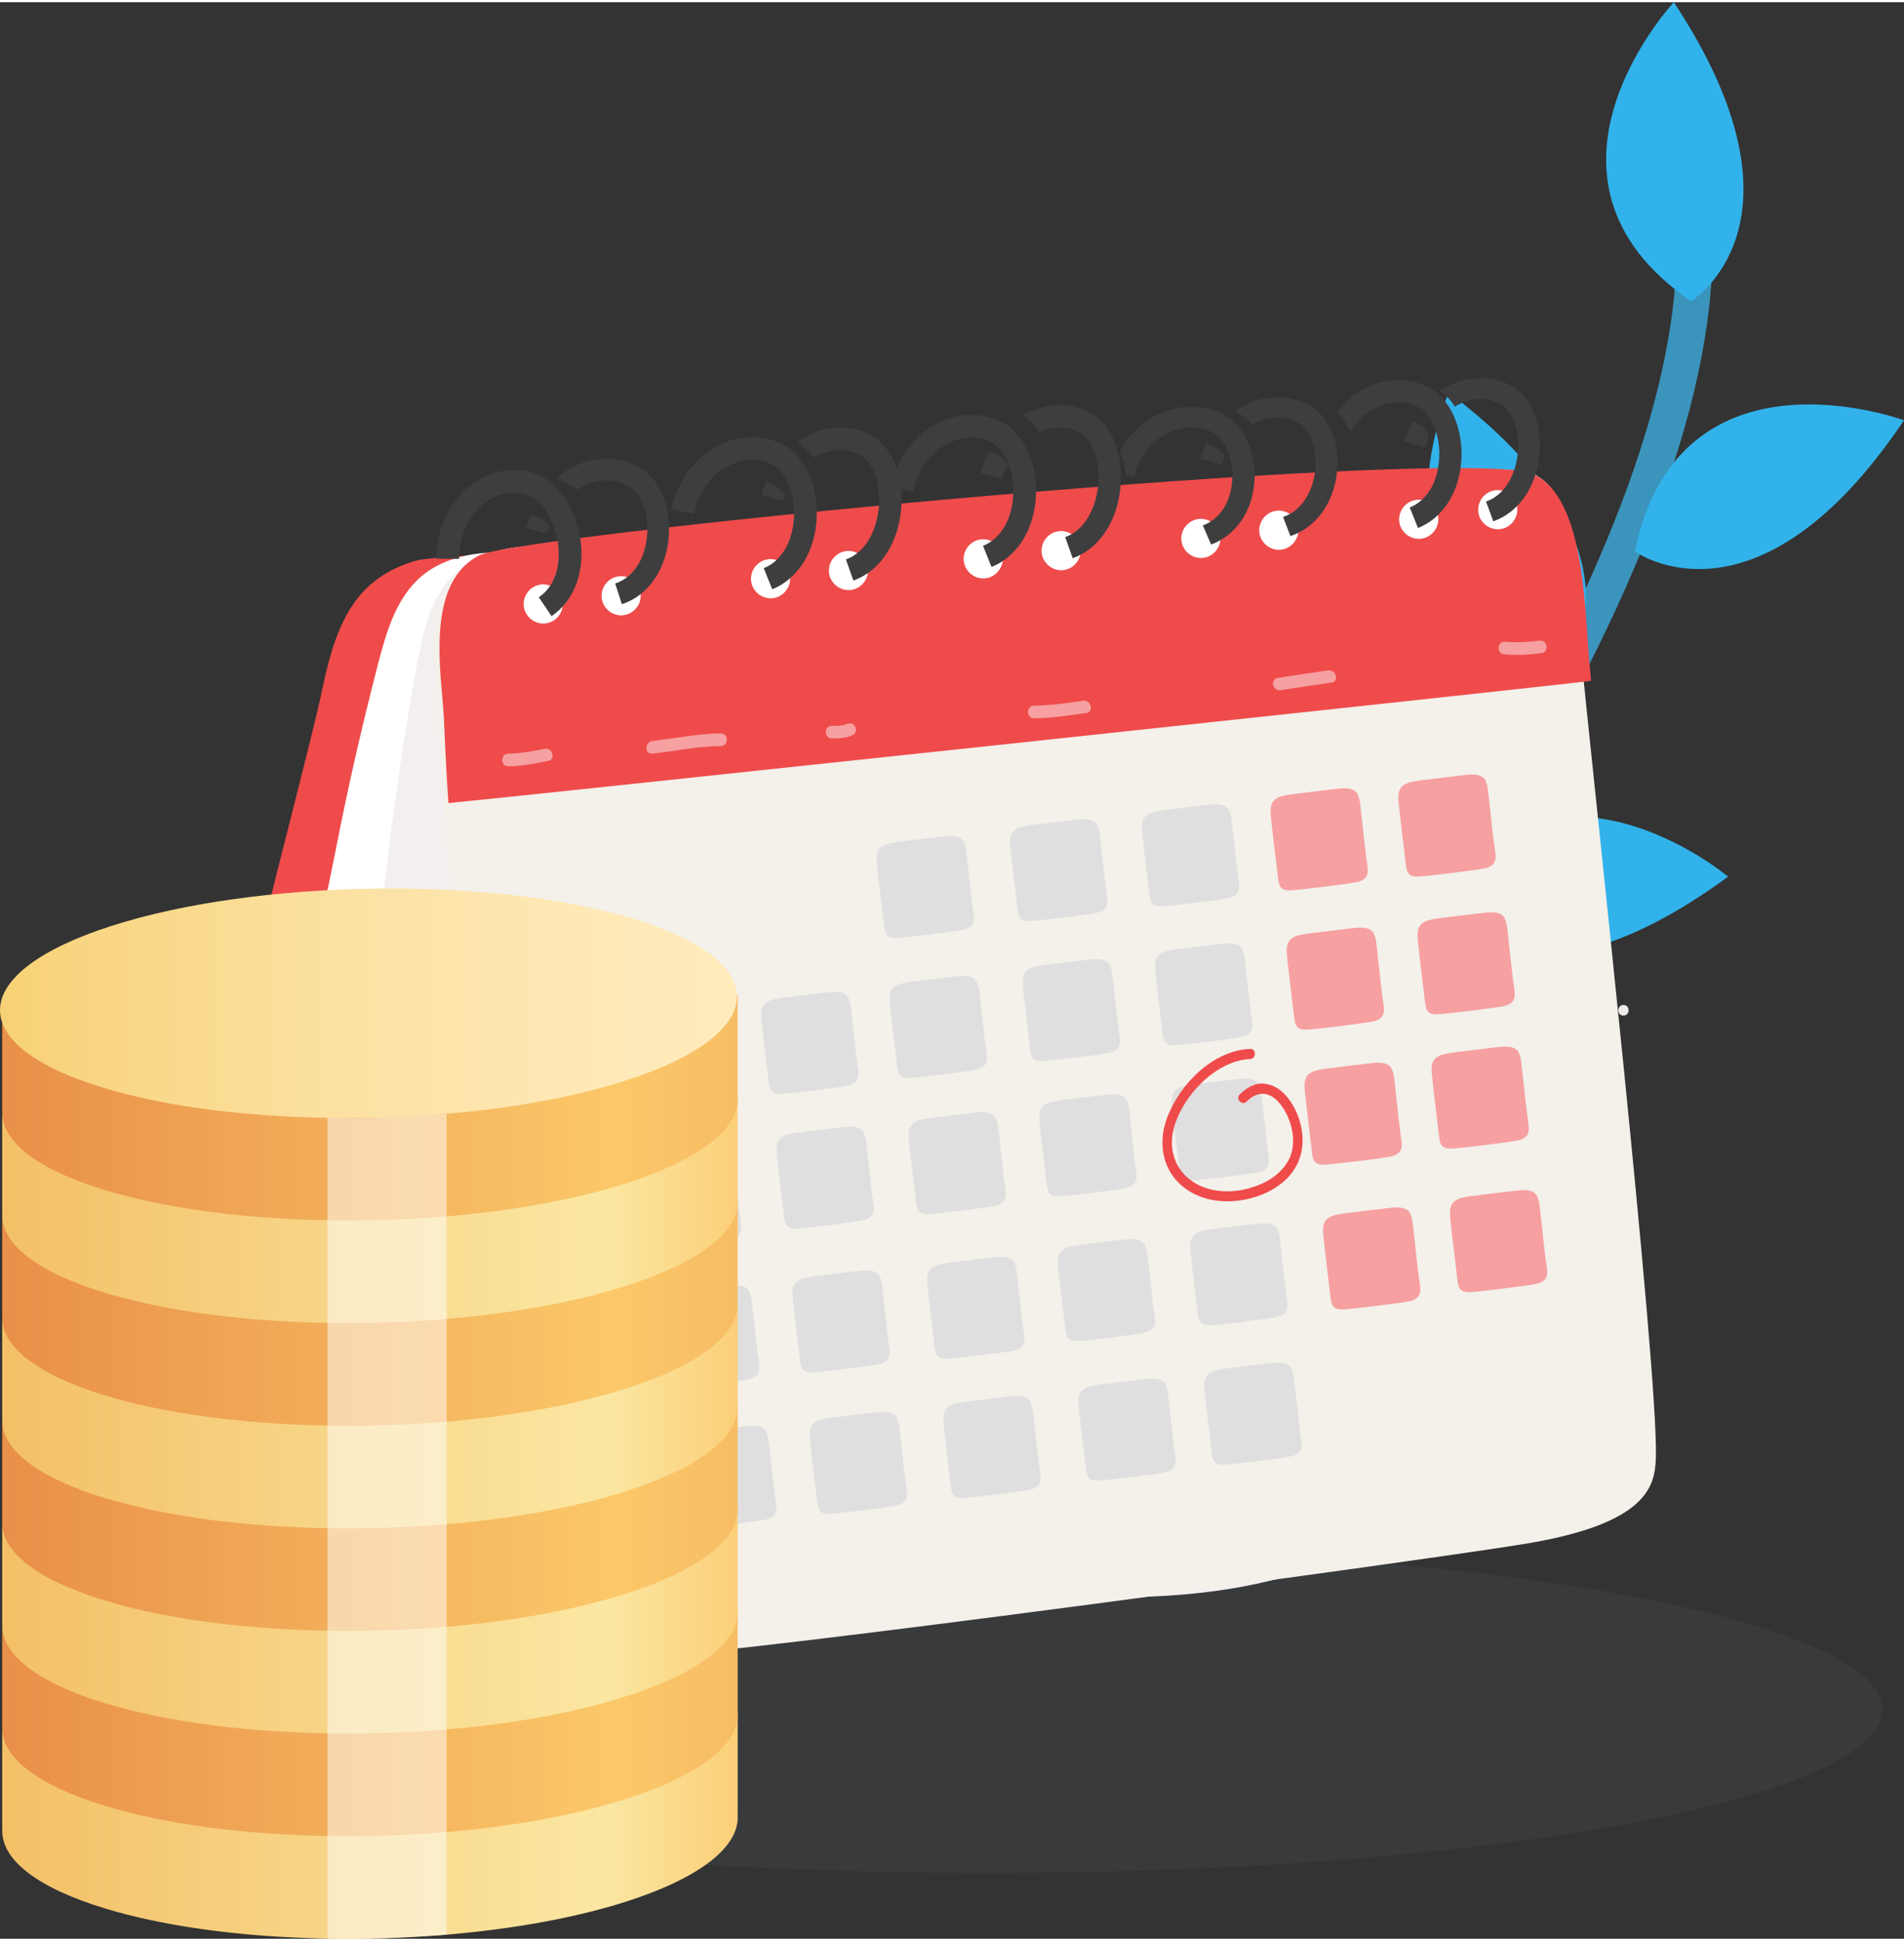 <?xml version="1.0" encoding="utf-8"?>
<!-- Generator: Adobe Illustrator 21.1.0, SVG Export Plug-In . SVG Version: 6.00 Build 0)  -->
<svg version="1.1" id="Layer_1" xmlns="http://www.w3.org/2000/svg" xmlns:xlink="http://www.w3.org/1999/xlink" x="0px" y="0px"
	 width="365px" height="372px" viewBox="0 0 1137.644 1156.85" style="enable-background:new 0 0 1137.644 1156.85;"
	 xml:space="preserve">
<rect x="0" y="0" width="1137.644" height="1156.85" fill="#333333" stroke="none"/>
<path style="opacity:0.1;fill:#697A93;" d="M1124.717,1019.986c0,53.904-239.547,97.602-535.044,97.602
	s-535.035-43.698-535.035-97.602c0-53.885,239.538-97.585,535.035-97.585S1124.717,966.1,1124.717,1019.986z"/>
<g>
	<g>
		<path style="fill:#3B94BC;" d="M606.205,881.665c121.075-143.958,239.058-301.493,304.91-415.012
			c86.032-148.306,122.865-268.432,109.476-357.043c-0.891-5.871-6.369-9.917-12.246-9.03c-5.874,0.888-9.917,6.37-9.03,12.245
			c23.406,154.899-120.901,419.055-417.488,764.538L606.205,881.665z"/>
	</g>
	<path style="fill:#32B2EA;" d="M976.789,328.055c0,0,72.617,53.025,160.856-78.292
		C1137.644,249.763,1003.468,200.121,976.789,328.055z"/>
	<path style="fill:#32B2EA;" d="M934.8,398.11c0,0,56.984-69.554-69.219-164.962C865.581,233.147,808.549,364.351,934.8,398.11z"/>
	<path style="fill:#32B2EA;" d="M1010.38,178.603c0,0,76.914-46.578-10.262-178.603C1000.118,0,902.608,104.685,1010.38,178.603z"/>
	<path style="fill:#32B2EA;" d="M854.674,541.649c0,0,50.4,74.464,177.856-19.267C1032.53,522.383,923.055,430.281,854.674,541.649z
		"/>
	<path style="fill:#0172D0;" d="M801.092,606.54c0,0,68.155-58.653-39.649-174.448C761.443,432.093,682.582,551.459,801.092,606.54z
		"/>
	<path style="fill:#0172D0;" d="M736.557,702.677c0,0,48.98,75.405,178.19-15.892C914.747,686.784,807.035,592.625,736.557,702.677z
		"/>
</g>
<g>
	<path style="fill:#EF4B4B;" d="M758.838,334.342c-91.1-17.62-486.201-7.837-510.551-0.648
		c-34.055,10.057-46.898,34.036-55.517,75.863c-11.527,55.95-98.969,369.76-96.933,458.035
		c0.926,40.078,18.445,51.361,78.756,58.393c38.682,4.512,451.12,13.488,514.754,10.846c73.077-3.033,79.879-23.074,82.337-38.572
		c7.573-47.717,9.601-400.01,10.99-457.611C783.367,411.968,797.613,341.841,758.838,334.342z"/>
	<path style="fill:#FFFFFF;" d="M244.63,350.424c4.068-5.138,8.998-9.576,15.102-12.967c25.27-14.039,56.192-7.995,83.19-4.049
		c50.896,7.438,104.565,5.95,155.932,9.48c92.171,6.334,184.542,13.026,276.332,23.682c13.22,1.534,29.807,1.311,42.32,6.431
		c32.125,13.145,23.581,56.521,23.181,77.357c-1.096,56.88-14.512,347.816-25.481,435.307
		c-4.977,39.723-16.203,53.664-75.625,55.057c-38.1,0.897-453.545,5.57-515.385-2.961c-21.429-2.957-46.431-5.32-63.665-19.758
		c-21.247-17.793-19.772-50.691-17.413-75.738c7.526-79.881,17.753-121.582,27.02-182.236
		c8.114-53.117,20.95-104.985,31.271-157.683c6.695-34.174,14.527-68.21,23.153-101.875
		C228.981,383.22,233.665,364.276,244.63,350.424z"/>
	<path style="fill:#F4EFEF;" d="M264.024,350.756c3.665-5.573,8.233-10.472,14.028-14.358c23.999-16.089,54.955-11.709,81.889-9.267
		c50.777,4.605,103.683-0.205,154.659,0.322c91.468,0.946,183.159,2.253,274.545,7.7c13.163,0.785,29.531-0.457,42.239,4.086
		c32.63,11.664,27.155,57.133,28.188,78.751c1.031,21.623,1.225,43.296,1.549,64.935c1.332,88.399,1.585,176.827,1.05,265.226
		c-0.234,38.576-0.523,77.17-1.708,115.727c-0.56,18.266,3.032,33.016-12.115,45.594c-17.1,14.203-42.516,18.334-62.986,25.596
		c-45.633,16.186-92.43,18.647-140.329,17.697c-41.935-0.832-85.042,6.986-127.507,7.711c-77.196,1.313-156.416,6.514-233.521,0.174
		c-21.366-1.758-46.223-2.685-64.231-16.594c-22.203-17.147-22.995-51.326-22.378-77.428c1.97-83.238,9.22-127.074,14.225-190.496
		c4.382-55.539,13.511-110.07,20.103-165.308c4.274-35.823,9.683-71.571,15.901-106.984
		C250.809,385.695,254.141,365.777,264.024,350.756z"/>
	<path style="fill:#F4F0EA;" d="M907.345,279.749c-94.289-8.007-599.228,45.073-622.923,55.753
		c-33.142,14.94-23.35,61.912-22.501,84.554c2.32,61.8,29.196,399.002,42.424,493.875c6.007,43.072,25.635,73.406,87.471,73.715
		c39.661,0.201,455.278-56.178,519.246-66.691c73.464-12.076,77.8-34.488,78.323-51.482c1.614-52.328-38.616-415.819-44.5-478.052
		C941.955,360.436,947.477,283.158,907.345,279.749z"/>
	<g>
		<g>
			<path style="fill:#DFDFDF;" d="M576.854,504.425c-0.978-2.404-0.916-7.557-13.036-6.088c-4.832,0.585-20.477,2.395-26.62,3.225
				c-9.184,1.236-14.212,2.523-13.291,12.537c0.903,9.799,3.817,32.351,4.354,37.463c0.509,4.853,1.472,7.442,6.912,7.468
				c3.85,0.018,37.558-4.079,40.964-5.082c5.456-1.608,6.311-4.837,5.518-9.881C579.767,532.049,577.552,506.143,576.854,504.425z"
				/>
		</g>
	</g>
	<g>
		<g>
			<path style="fill:#DFDFDF;" d="M656.611,494.341c-0.979-2.404-0.916-7.558-13.037-6.089c-4.831,0.585-20.476,2.397-26.618,3.225
				c-9.184,1.238-14.212,2.523-13.292,12.537c0.904,9.798,3.818,32.35,4.356,37.464c0.507,4.853,1.471,7.441,6.91,7.468
				c3.85,0.019,37.558-4.078,40.965-5.083c5.456-1.607,6.31-4.837,5.519-9.88C659.525,521.964,657.308,496.059,656.611,494.341z"/>
		</g>
	</g>
	<g>
		<g>
			<path style="fill:#DFDFDF;" d="M735.365,485.535c-0.977-2.403-0.916-7.557-13.036-6.088c-4.831,0.585-20.475,2.397-26.619,3.225
				c-9.183,1.237-14.212,2.522-13.29,12.538c0.902,9.797,3.818,32.35,4.352,37.462c0.511,4.852,1.471,7.443,6.909,7.468
				c3.852,0.019,37.561-4.077,40.969-5.082c5.456-1.607,6.309-4.837,5.517-9.879C738.277,513.158,736.064,487.253,735.365,485.535z"
				/>
		</g>
	</g>
	<g>
		<path style="fill:#F6A0A1;" d="M812.203,475.962c-0.976-2.404-0.912-7.558-13.036-6.089c-4.83,0.584-20.477,2.397-26.618,3.225
			c-9.184,1.237-14.212,2.523-13.289,12.536c0.902,9.798,3.816,32.352,4.352,37.464c0.509,4.85,1.47,7.443,6.91,7.468
			c3.853,0.019,37.561-4.078,40.969-5.081c5.455-1.608,6.31-4.838,5.517-9.882C815.117,503.583,812.904,477.68,812.203,475.962z"/>
	</g>
	<g>
		<path style="fill:#F6A0A1;" d="M888.566,467.734c-0.976-2.404-0.916-7.557-13.037-6.088c-4.83,0.585-20.476,2.396-26.618,3.224
			c-9.184,1.237-14.212,2.524-13.291,12.537c0.902,9.798,3.818,32.352,4.354,37.464c0.51,4.851,1.472,7.442,6.91,7.467
			c3.851,0.019,37.56-4.077,40.966-5.081c5.456-1.608,6.31-4.837,5.518-9.883C891.48,495.356,889.263,469.451,888.566,467.734z"/>
	</g>
	<g>
		<g>
			<path style="fill:#DFDFDF;" d="M743.216,568.549c-0.977-2.406-0.916-7.557-13.036-6.088c-4.831,0.584-20.477,2.396-26.619,3.225
				c-9.182,1.235-14.212,2.522-13.291,12.537c0.903,9.797,3.817,32.35,4.354,37.461c0.509,4.853,1.472,7.443,6.912,7.471
				c3.848,0.018,37.558-4.08,40.966-5.084c5.455-1.607,6.31-4.836,5.516-9.881C746.13,596.169,743.914,570.265,743.216,568.549z"/>
		</g>
	</g>
	<g>
		<path style="fill:#F6A0A1;" d="M821.856,559.179c-0.976-2.406-0.914-7.56-13.036-6.091c-4.83,0.587-20.476,2.398-26.618,3.226
			c-9.184,1.237-14.212,2.522-13.29,12.538c0.903,9.798,3.816,32.349,4.353,37.46c0.511,4.853,1.471,7.445,6.911,7.471
			c3.85,0.018,37.56-4.08,40.966-5.084c5.457-1.605,6.311-4.836,5.518-9.881C824.769,586.798,822.556,560.894,821.856,559.179z"/>
	</g>
	<g>
		<path style="fill:#F6A0A1;" d="M900.034,550.021c-0.976-2.405-0.916-7.56-13.035-6.091c-4.832,0.587-20.477,2.398-26.621,3.225
			c-9.182,1.238-14.21,2.524-13.289,12.538c0.903,9.797,3.817,32.352,4.354,37.463c0.511,4.852,1.471,7.441,6.912,7.467
			c3.85,0.02,37.559-4.078,40.965-5.082c5.455-1.607,6.31-4.836,5.518-9.881C902.949,577.64,900.734,551.737,900.034,550.021z"/>
	</g>
	<g>
		<g>
			<path style="fill:#DFDFDF;" d="M507.889,597.535c-0.979-2.406-0.916-7.559-13.038-6.088c-4.831,0.584-20.476,2.396-26.619,3.225
				c-9.183,1.234-14.211,2.521-13.29,12.535c0.902,9.797,3.817,32.35,4.354,37.463c0.509,4.852,1.471,7.443,6.911,7.469
				c3.85,0.018,37.559-4.078,40.964-5.082c5.457-1.608,6.312-4.836,5.52-9.881C510.804,625.154,508.587,599.251,507.889,597.535z"/>
		</g>
	</g>
	<g>
		<g>
			<path style="fill:#DFDFDF;" d="M584.621,588.027c-0.977-2.402-0.917-7.559-13.037-6.088c-4.831,0.586-20.476,2.397-26.619,3.225
				c-9.183,1.236-14.212,2.521-13.29,12.537c0.901,9.799,3.816,32.352,4.353,37.463c0.509,4.85,1.472,7.443,6.911,7.467
				c3.85,0.02,37.559-4.078,40.964-5.082c5.458-1.607,6.311-4.836,5.519-9.879C587.534,615.65,585.319,589.744,584.621,588.027z"/>
		</g>
	</g>
	<g>
		<g>
			<path style="fill:#DFDFDF;" d="M664.116,577.974c-0.978-2.404-0.916-7.557-13.038-6.09c-4.83,0.584-20.477,2.398-26.618,3.227
				c-9.184,1.236-14.214,2.523-13.29,12.537c0.902,9.799,3.816,32.35,4.353,37.463c0.511,4.852,1.472,7.443,6.912,7.469
				c3.851,0.018,37.559-4.078,40.963-5.084c5.457-1.607,6.314-4.838,5.521-9.879C667.03,605.597,664.814,579.691,664.116,577.974z"
				/>
		</g>
	</g>
	<g>
		<g>
			<path style="fill:#DFDFDF;" d="M753.159,649.324c-0.98-2.404-0.916-7.559-13.038-6.088c-4.831,0.584-20.475,2.395-26.619,3.223
				c-9.184,1.238-14.211,2.523-13.291,12.539c0.904,9.799,3.818,32.35,4.356,37.461c0.508,4.855,1.469,7.443,6.911,7.469
				c3.849,0.019,37.557-4.078,40.963-5.082c5.458-1.607,6.312-4.838,5.521-9.881C756.074,676.947,753.858,651.04,753.159,649.324z"
				/>
		</g>
	</g>
	<g>
		<path style="fill:#F6A0A1;" d="M832.524,639.867c-0.978-2.406-0.915-7.559-13.038-6.092c-4.829,0.588-20.475,2.398-26.619,3.227
			c-9.183,1.238-14.212,2.523-13.29,12.537c0.902,9.799,3.816,32.352,4.353,37.463c0.51,4.852,1.47,7.441,6.912,7.469
			c3.849,0.018,37.558-4.08,40.966-5.084c5.455-1.607,6.309-4.834,5.518-9.881C835.438,667.488,833.221,641.582,832.524,639.867z"/>
	</g>
	<g>
		<path style="fill:#F6A0A1;" d="M908.439,630.244c-0.976-2.402-0.916-7.555-13.035-6.086c-4.831,0.584-20.477,2.396-26.62,3.223
			c-9.184,1.236-14.213,2.525-13.288,12.537c0.899,9.801,3.817,32.35,4.352,37.465c0.511,4.852,1.473,7.443,6.913,7.467
			c3.85,0.02,37.558-4.078,40.966-5.08c5.455-1.609,6.311-4.838,5.517-9.883C911.354,657.869,909.139,631.964,908.439,630.244z"/>
	</g>
	<g>
		<g>
			<path style="fill:#DFDFDF;" d="M517.063,678.035c-0.977-2.402-0.915-7.555-13.037-6.088c-4.83,0.584-20.476,2.396-26.619,3.223
				c-9.183,1.24-14.213,2.525-13.29,12.539c0.902,9.797,3.816,32.35,4.354,37.463c0.509,4.85,1.471,7.443,6.911,7.467
				c3.85,0.02,37.558-4.078,40.964-5.08c5.456-1.609,6.312-4.838,5.519-9.883C519.976,705.656,517.762,679.753,517.063,678.035z"/>
		</g>
	</g>
	<g>
		<g>
			<path style="fill:#DFDFDF;" d="M595.945,669.371c-0.977-2.406-0.916-7.557-13.037-6.088c-4.831,0.584-20.475,2.395-26.619,3.223
				c-9.183,1.238-14.212,2.523-13.29,12.537c0.901,9.799,3.817,32.352,4.354,37.465c0.51,4.85,1.472,7.441,6.911,7.467
				c3.851,0.02,37.559-4.078,40.966-5.082c5.456-1.607,6.311-4.836,5.517-9.881C598.859,696.992,596.644,671.087,595.945,669.371z"
				/>
		</g>
	</g>
	<g>
		<g>
			<path style="fill:#DFDFDF;" d="M674.057,658.751c-0.978-2.406-0.918-7.561-13.037-6.09c-4.831,0.584-20.476,2.397-26.619,3.225
				c-9.184,1.236-14.212,2.523-13.29,12.537c0.902,9.799,3.816,32.352,4.352,37.461c0.509,4.854,1.471,7.445,6.911,7.471
				c3.851,0.02,37.561-4.08,40.966-5.084c5.455-1.607,6.312-4.836,5.518-9.881C676.969,686.372,674.755,660.466,674.057,658.751z"/>
		</g>
	</g>
	<g>
		<g>
			<path style="fill:#DFDFDF;" d="M616.685,838.919c-0.978-2.402-0.914-7.557-13.036-6.09c-4.831,0.586-20.476,2.398-26.62,3.227
				c-9.181,1.236-14.211,2.523-13.289,12.537c0.903,9.799,3.817,32.352,4.354,37.463c0.51,4.852,1.471,7.441,6.912,7.469
				c3.85,0.018,37.557-4.08,40.964-5.082c5.456-1.609,6.313-4.838,5.519-9.883C619.599,866.54,617.385,840.638,616.685,838.919z"/>
		</g>
	</g>
	<g>
		<g>
			<path style="fill:#DFDFDF;" d="M697.409,828.562c-0.975-2.404-0.914-7.559-13.035-6.09c-4.831,0.584-20.476,2.398-26.619,3.227
				c-9.184,1.236-14.213,2.523-13.291,12.537c0.902,9.797,3.818,32.35,4.354,37.463c0.511,4.852,1.473,7.441,6.913,7.469
				c3.85,0.016,37.558-4.082,40.964-5.084c5.453-1.607,6.311-4.838,5.518-9.881C700.325,856.183,698.111,830.281,697.409,828.562z"
				/>
		</g>
	</g>
	<g>
		<g>
			<path style="fill:#DFDFDF;" d="M772.605,819.029c-0.977-2.402-0.916-7.555-13.037-6.088c-4.829,0.586-20.475,2.396-26.619,3.225
				c-9.184,1.236-14.212,2.523-13.291,12.539c0.903,9.797,3.818,32.35,4.355,37.459c0.51,4.854,1.472,7.445,6.912,7.471
				c3.849,0.018,37.558-4.078,40.965-5.082c5.454-1.609,6.31-4.838,5.518-9.881C775.518,846.652,773.302,820.747,772.605,819.029z"
				/>
		</g>
	</g>
	<g>
		<g>
			<path style="fill:#DFDFDF;" d="M536.86,848.433c-0.978-2.402-0.915-7.557-13.036-6.088c-4.832,0.586-20.477,2.396-26.621,3.225
				c-9.183,1.234-14.211,2.525-13.289,12.537c0.902,9.799,3.817,32.35,4.353,37.463c0.51,4.854,1.471,7.441,6.912,7.469
				c3.85,0.018,37.558-4.08,40.964-5.084c5.456-1.607,6.311-4.836,5.518-9.879C539.774,876.058,537.558,850.152,536.86,848.433z"/>
		</g>
	</g>
	<g>
		<g>
			<path style="fill:#DFDFDF;" d="M427.825,607.132c-0.977-2.402-0.915-7.557-13.036-6.09c-4.832,0.586-20.477,2.396-26.621,3.225
				c-9.182,1.238-14.211,2.525-13.29,12.539c0.903,9.799,3.817,32.35,4.353,37.461c0.511,4.854,1.473,7.443,6.912,7.471
				c3.851,0.018,37.559-4.08,40.965-5.084c5.457-1.609,6.312-4.836,5.519-9.881C430.739,634.755,428.524,608.849,427.825,607.132z"
				/>
		</g>
	</g>
	<g>
		<g>
			<path style="fill:#DFDFDF;" d="M437.943,689.357c-0.977-2.404-0.915-7.559-13.036-6.09c-4.831,0.586-20.477,2.398-26.62,3.227
				c-9.183,1.236-14.211,2.521-13.29,12.537c0.901,9.797,3.817,32.35,4.354,37.461c0.509,4.854,1.471,7.441,6.911,7.469
				c3.849,0.017,37.559-4.078,40.964-5.082c5.457-1.609,6.312-4.838,5.519-9.881C440.857,716.978,438.641,691.072,437.943,689.357z"
				/>
		</g>
	</g>
	<g>
		<g>
			<path style="fill:#DFDFDF;" d="M458.809,856.79c-0.976-2.404-0.915-7.56-13.037-6.09c-4.832,0.584-20.476,2.396-26.62,3.223
				c-9.183,1.238-14.211,2.525-13.29,12.539c0.902,9.799,3.818,32.35,4.354,37.463c0.51,4.852,1.471,7.441,6.912,7.469
				c3.85,0.017,37.559-4.078,40.965-5.084c5.456-1.605,6.311-4.836,5.519-9.879C461.722,884.411,459.508,858.505,458.809,856.79z"/>
		</g>
	</g>
	<g>
		<g>
			<path style="fill:#DFDFDF;" d="M764.211,735.779c-0.978-2.402-0.918-7.557-13.036-6.088c-4.833,0.586-20.479,2.395-26.621,3.225
				c-9.182,1.238-14.211,2.523-13.29,12.537c0.902,9.801,3.819,32.35,4.355,37.463c0.508,4.852,1.47,7.441,6.91,7.469
				c3.849,0.018,37.559-4.078,40.965-5.084c5.456-1.607,6.31-4.836,5.518-9.881C767.125,763.404,764.909,737.497,764.211,735.779z"
				/>
		</g>
	</g>
	<g>
		<path style="fill:#F6A0A1;" d="M843.574,726.32c-0.975-2.402-0.915-7.557-13.035-6.088c-4.833,0.584-20.476,2.397-26.619,3.227
			c-9.184,1.234-14.211,2.521-13.289,12.535c0.902,9.799,3.815,32.352,4.353,37.463c0.509,4.852,1.471,7.443,6.911,7.469
			c3.85,0.019,37.56-4.078,40.966-5.082c5.457-1.609,6.311-4.838,5.517-9.883C846.487,753.943,844.275,728.036,843.574,726.32z"/>
	</g>
	<g>
		<path style="fill:#F6A0A1;" d="M919.405,715.976c-0.979-2.404-0.916-7.557-13.035-6.088c-4.833,0.586-20.477,2.396-26.621,3.225
			c-9.183,1.238-14.211,2.523-13.291,12.537c0.904,9.799,3.819,32.35,4.354,37.465c0.511,4.85,1.471,7.439,6.912,7.467
			c3.85,0.017,37.559-4.08,40.965-5.082c5.457-1.607,6.311-4.838,5.52-9.881C922.32,743.599,920.102,717.695,919.405,715.976z"/>
	</g>
	<g>
		<g>
			<path style="fill:#DFDFDF;" d="M526.578,763.943c-0.977-2.404-0.915-7.559-13.037-6.09c-4.83,0.586-20.475,2.397-26.618,3.225
				c-9.183,1.238-14.212,2.523-13.29,12.537c0.901,9.799,3.816,32.352,4.353,37.463c0.509,4.852,1.471,7.443,6.912,7.471
				c3.849,0.016,37.558-4.08,40.963-5.084c5.457-1.609,6.312-4.838,5.52-9.881C529.493,791.564,527.277,765.66,526.578,763.943z"/>
		</g>
	</g>
	<g>
		<g>
			<path style="fill:#DFDFDF;" d="M606.996,755.826c-0.977-2.404-0.916-7.557-13.035-6.088c-4.833,0.584-20.477,2.394-26.622,3.225
				c-9.182,1.236-14.211,2.523-13.289,12.537c0.904,9.799,3.818,32.35,4.354,37.461c0.51,4.853,1.471,7.443,6.911,7.471
				c3.85,0.017,37.559-4.08,40.965-5.084c5.457-1.609,6.311-4.836,5.518-9.881C609.91,783.449,607.696,757.542,606.996,755.826z"/>
		</g>
	</g>
	<g>
		<g>
			<path style="fill:#DFDFDF;" d="M685.109,745.207c-0.975-2.406-0.916-7.559-13.036-6.09c-4.832,0.584-20.477,2.396-26.621,3.225
				c-9.181,1.238-14.21,2.525-13.288,12.539c0.902,9.799,3.816,32.348,4.352,37.463c0.511,4.85,1.472,7.441,6.911,7.467
				c3.851,0.018,37.56-4.078,40.966-5.084c5.457-1.607,6.312-4.838,5.52-9.879C688.022,772.828,685.807,746.923,685.109,745.207z"/>
		</g>
	</g>
	<g>
		<g>
			<path style="fill:#DFDFDF;" d="M448.644,772.914c-0.977-2.402-0.916-7.555-13.037-6.088c-4.831,0.586-20.476,2.396-26.619,3.227
				c-9.183,1.236-14.212,2.523-13.29,12.537c0.903,9.797,3.817,32.35,4.352,37.461c0.51,4.852,1.472,7.443,6.912,7.471
				c3.851,0.016,37.559-4.08,40.965-5.084c5.456-1.607,6.311-4.838,5.518-9.881C451.557,800.536,449.343,774.632,448.644,772.914z"
				/>
		</g>
	</g>
	<path style="fill:#EF4B4B;" d="M907.345,279.749c-94.974-10.428-597.401,38.576-621.031,50.712
		c-33.05,16.979-22.327,71.713-21.052,98.047c0.465,9.608,1.252,30.307,2.669,49.926c49.315-4.74,654.782-69.402,682.792-73.044
		c-0.301-2.978-0.564-5.615-0.787-7.888C946.41,361.442,947.764,284.19,907.345,279.749z"/>
	<path style="fill:#EF4B4B;" d="M767.328,652.099c-3.379-3.467-7.62-5.705-12.315-6.094c-5.18-0.428-9.987,2.445-13.739,5.951
		l-0.541,0.537c-2.698,2.664,1.344,6.938,4.03,4.281c3.483-3.445,7.725-5.648,12.508-4.262c4.337,1.256,7.688,5.217,10.041,9.078
		c5.313,8.721,7.599,21.519,2.266,30.787c-5.822,10.121-17.469,15.297-28.015,17.236c-10.913,2.01-23.544,0.18-32.215-7.611
		c-5.81-5.223-9.093-12.537-9.137-20.609c-0.042-8.311,3.314-16.285,7.512-23.115c8.367-13.615,23.452-26.316,39.298-26.957
		c3.665-0.148,3.678-6.205,0-6.055c-21.817,0.883-41.939,20.471-49.707,41.225c-3.853,10.289-3.904,22.01,1.509,31.67
		c5.901,10.529,16.915,16.283,28.054,17.75c20.565,2.709,49.538-8.174,51.318-33.516
		C778.955,671.562,774.669,659.632,767.328,652.099z"/>
	<path style="fill:#F7DCAC;" d="M897.124,433.155c0,0.019,0,0.039-0.006,0.059C897.124,433.181,897.124,433.164,897.124,433.155z"/>
	<path style="fill:#EFECEB;" d="M970.027,599.031c-4.085,0-4.085,6.334,0,6.334C974.113,605.365,974.113,599.031,970.027,599.031z"
		/>
	<path style="fill:#FFFFFF;" d="M323.345,347.848c-6.345,0.669-11.081,6.522-10.412,12.866c0.668,6.345,6.521,11.082,12.866,10.413
		c6.344-0.669,11.08-6.522,10.412-12.866C335.542,351.915,329.69,347.179,323.345,347.848z"/>
	<path style="fill:#FFFFFF;" d="M369.901,342.94c-6.344,0.668-11.081,6.521-10.412,12.866c0.669,6.345,6.522,11.081,12.866,10.412
		c6.345-0.669,11.081-6.522,10.412-12.867C382.099,347.007,376.246,342.272,369.901,342.94z"/>
	<path style="fill:#FFFFFF;" d="M459.181,332.769c-6.345,0.669-11.081,6.521-10.412,12.866c0.669,6.345,6.521,11.081,12.867,10.412
		c6.344-0.669,11.081-6.522,10.412-12.866C471.379,336.836,465.526,332.099,459.181,332.769z"/>
	<path style="fill:#FFFFFF;" d="M505.739,327.861c-6.346,0.669-11.081,6.522-10.413,12.866c0.669,6.345,6.522,11.081,12.866,10.413
		c6.345-0.669,11.081-6.522,10.413-12.867C517.935,331.928,512.083,327.192,505.739,327.861z"/>
	<path style="fill:#FFFFFF;" d="M586.245,320.892c-6.345,0.67-11.081,6.522-10.412,12.866c0.668,6.345,6.521,11.081,12.865,10.413
		c6.345-0.669,11.082-6.522,10.412-12.866C598.443,324.96,592.59,320.223,586.245,320.892z"/>
	<path style="fill:#FFFFFF;" d="M632.802,315.985c-6.344,0.668-11.082,6.521-10.412,12.866c0.668,6.345,6.521,11.081,12.866,10.412
		c6.345-0.669,11.081-6.521,10.412-12.866C645,320.052,639.146,315.316,632.802,315.985z"/>
	<path style="fill:#FFFFFF;" d="M716.314,308.699c-6.347,0.669-11.085,6.522-10.414,12.866c0.67,6.345,6.521,11.082,12.866,10.412
		c6.344-0.669,11.082-6.521,10.413-12.866C728.51,312.767,722.657,308.031,716.314,308.699z"/>
	<path style="fill:#FFFFFF;" d="M762.868,303.791c-6.344,0.668-11.081,6.521-10.413,12.866c0.669,6.344,6.523,11.081,12.867,10.412
		c6.345-0.668,11.081-6.522,10.412-12.867C775.067,307.859,769.214,303.122,762.868,303.791z"/>
	<path style="fill:#FFFFFF;" d="M845.725,297.36c-6.289,1.074-10.642,7.218-9.567,13.507c1.072,6.288,7.217,10.641,13.507,9.567
		c6.287-1.074,10.641-7.218,9.567-13.506C858.158,300.638,852.013,296.287,845.725,297.36z"/>
	<path style="fill:#FFFFFF;" d="M892.936,291.62c-6.289,1.073-10.642,7.218-9.567,13.506c1.074,6.288,7.216,10.64,13.506,9.567
		c6.288-1.074,10.641-7.217,9.566-13.507C905.368,294.899,899.225,290.546,892.936,291.62z"/>
	<g>
		<path style="fill:#3E3E3F;" d="M329.547,366.753l-7.604-11.276c9.515-6.415,13.708-19.055,11.218-33.811
			c-2.357-13.964-10.255-25.372-19.207-27.742c-8.189-2.169-17.134-0.166-24.542,5.493c-9.53,7.279-15.052,19.357-15.152,33.138
			l-13.6-0.099c0.131-18.015,7.602-33.996,20.496-43.846c10.774-8.23,23.999-11.085,36.279-7.833
			c14.161,3.749,25.869,19.271,29.135,38.625C349.925,339.268,343.401,357.412,329.547,366.753z"/>
	</g>
	<path style="fill:#3E3E3F;" d="M327.589,312.425c-0.799-0.919-1.64-1.802-2.555-2.606c-0.21-0.127-1.406-1.02-1.558-1.113
		c-0.542-0.343-1.093-0.669-1.654-0.979c-0.281-0.15-2.181-0.996-1.598-0.811c-0.26-0.095-0.518-0.2-0.781-0.288
		c-0.758-0.267-1.479-0.6-2.158-0.985c-1.197,2.629-2.226,5.382-3.05,8.256l12.491,3.585c0.402-1.4,0.87-2.758,1.384-4.082
		C327.671,312.761,326.96,311.731,327.589,312.425z"/>
	<path style="fill:#3E3E3F;" d="M382.284,277.902c-10.676-6.194-23.789-6.933-35.977-2.027c-4.962,1.998-9.499,4.843-13.519,8.366
		c4.368,1.992,8.514,4.158,12.246,6.944c1.93-1.288,3.974-2.388,6.127-3.256c8.447-3.4,17.413-2.958,24.601,1.213
		c7.765,4.505,12.193,17.009,10.771,30.409c-1.483,13.971-8.575,24.329-18.968,27.707l4.015,12.359
		c15.184-4.935,25.865-19.76,27.876-38.694C401.432,302.297,394.532,285.009,382.284,277.902z"/>
	<g>
		<path style="fill:#3E3E3F;" d="M461.416,350.718l-5.076-12.617c10.647-4.284,17.392-15.767,18.044-30.717
			c0.617-14.147-4.72-26.955-12.978-31.145c-7.553-3.834-16.719-3.748-25.148,0.236c-10.841,5.124-18.769,15.78-21.75,29.234
			l-13.278-2.942c3.897-17.589,14.547-31.654,29.217-38.587c12.257-5.793,25.785-5.818,37.115-0.068
			c13.061,6.629,21.264,24.257,20.409,43.865C487.094,328.104,476.918,344.481,461.416,350.718z"/>
	</g>
	<g>
		<path style="fill:#3E3E3F;" d="M467.508,292.487c-0.438-0.422-3.1-2.523-2.05-1.806c-0.816-0.58-1.638-1.15-2.486-1.682
			c-1.666-1.045-3.375-2.009-5.106-2.935c-1.177,2.695-2.202,5.509-3.038,8.447l12.875,3.663c0.427-1.501,0.922-2.953,1.46-4.371
			C468.579,293.422,468.024,292.985,467.508,292.487z"/>
		<path style="fill:#3E3E3F;" d="M521.594,259.389c-10.273-6.19-23.031-7.032-35.001-2.311c-3.512,1.385-6.825,3.195-9.918,5.367
			c3.368,3.126,6.72,6.225,9.868,9.556c1.591-0.954,3.242-1.792,4.961-2.47c8.061-3.179,16.508-2.697,23.182,1.324
			c7.523,4.533,11.792,17.478,10.378,31.479c-1.194,11.829-6.977,26.069-19.629,30.56l4.477,12.614
			c15.511-5.506,26.42-21.534,28.469-41.829C540.358,284.108,533.767,266.724,521.594,259.389z"/>
	</g>
	<g>
		<path style="fill:#3E3E3F;" d="M592.435,337.383l-5.076-12.617c10.648-4.283,17.393-15.766,18.044-30.715
			c0.618-14.148-4.72-26.956-12.977-31.147c-7.556-3.833-16.72-3.747-25.149,0.237c-10.842,5.124-18.768,15.78-21.75,29.234
			l-13.278-2.942c3.898-17.589,14.546-31.654,29.217-38.588c12.256-5.793,25.783-5.818,37.114-0.068
			c13.062,6.629,21.264,24.257,20.409,43.866C618.112,314.769,607.937,331.147,592.435,337.383z"/>
	</g>
	<g>
		<path style="fill:#3E3E3F;" d="M600.571,274.415c-0.114-0.242-1.61-2.516-0.7-1.584c-0.232-0.26-0.463-0.521-0.712-0.766
			c0.38,0.551-3.615-1.973-1.65-1.236c-1.7-0.638-3.429-1.191-5.206-1.575c-0.537-0.116-1.073-0.229-1.611-0.337
			c-1.975,3.803-3.604,7.905-4.844,12.26l12.875,3.662c0.846-2.974,1.936-5.771,3.206-8.402
			C601.392,275.839,600.927,275.172,600.571,274.415z"/>
		<path style="fill:#3E3E3F;" d="M652.613,246.054c-10.271-6.19-23.03-7.032-35-2.311c-2.242,0.884-4.402,1.94-6.479,3.15
			c4.172,2.454,7.467,5.864,10.058,9.88c0.441-0.197,0.881-0.4,1.331-0.578c8.061-3.179,16.509-2.696,23.182,1.324
			c7.525,4.534,11.793,17.479,10.38,31.48c-1.194,11.829-6.98,26.068-19.629,30.558l4.477,12.615
			c15.512-5.506,26.421-21.534,28.47-41.828C671.377,270.774,664.786,253.389,652.613,246.054z"/>
	</g>
	<g>
		<path style="fill:#3E3E3F;" d="M729.657,245.515c-11.063-5.211-24.274-5.189-36.243,0.061
			c-10.573,4.637-18.995,12.801-24.219,23.163c1.827,4.355,3.221,8.853,3.74,13.462l4.914,1.01
			c2.91-12.193,10.651-21.849,21.239-26.493c8.232-3.609,17.184-3.687,24.558-0.213c8.064,3.797,13.277,15.403,12.675,28.224
			c-0.637,13.549-7.225,23.955-17.622,27.836l4.957,11.434c15.14-5.651,25.076-20.494,25.934-38.734
			C750.422,267.497,742.412,251.521,729.657,245.515z"/>
	</g>
	<g>
		<path style="fill:#3E3E3F;" d="M731.519,270.353c-0.797-0.751-1.596-1.5-2.457-2.187c0.128,0.103-2.784-2.003-1.431-1.109
			c-0.938-0.619-1.877-1.235-2.852-1.805c-1.218-0.709-2.457-1.374-3.708-2.017c-1.534,2.977-2.829,6.138-3.849,9.464l12.573,3.321
			c0.566-1.853,1.25-3.629,2.016-5.339C731.633,270.483,731.507,270.343,731.519,270.353z"/>
		<path style="fill:#3E3E3F;" d="M782.421,240.857c-10.03-5.612-22.489-6.375-34.177-2.096c-3.657,1.339-7.102,3.107-10.289,5.252
			c3.771,2.315,7.233,5.107,10.273,8.253c1.544-0.854,3.144-1.605,4.81-2.215c7.869-2.882,16.12-2.445,22.636,1.201
			c7.35,4.11,11.517,15.847,10.138,28.54c-1.167,10.724-6.813,23.634-19.17,27.705l4.373,11.437
			c15.147-4.991,25.802-19.522,27.803-37.922C800.747,263.269,794.312,247.507,782.421,240.857z"/>
	</g>
	<g>
		<path style="fill:#3E3E3F;" d="M853.279,229.913c-11.065-5.59-24.273-5.567-36.244,0.065c-7.143,3.361-13.31,8.447-18.169,14.821
			c3.272,3.516,6.023,7.435,8.096,11.673c3.892-6.445,9.285-11.499,15.749-14.54c8.231-3.873,17.18-3.956,24.558-0.229
			c8.063,4.073,13.275,16.525,12.674,30.28c-0.637,14.535-7.225,25.699-17.622,29.863l4.957,12.267
			c15.14-6.063,25.076-21.985,25.934-41.554C874.044,253.496,866.034,236.357,853.279,229.913z"/>
	</g>
	<g>
		<path style="fill:#3E3E3F;" d="M903.507,229.512c-9.913-5.791-22.222-6.579-33.773-2.163c-3.278,1.253-6.379,2.875-9.279,4.819
			c3.541,2.513,6.582,5.749,8.794,9.398c1.666-1.005,3.407-1.871,5.225-2.565c7.777-2.975,15.93-2.523,22.368,1.239
			c7.26,4.242,11.378,16.356,10.016,29.457c-1.154,11.067-6.734,24.389-18.942,28.59l4.321,11.804
			c14.968-5.151,25.494-20.147,27.471-39.136C921.614,252.644,915.256,236.375,903.507,229.512z"/>
		<path style="fill:#3E3E3F;" d="M852.455,256.564c-0.014-0.082-0.025-0.164-0.041-0.246c-0.416-0.57-0.914-1.123-1.502-1.677
			c-0.296-0.28-3.206-2.614-1.5-1.425c-0.784-0.546-1.568-1.09-2.387-1.583c-0.923-0.554-1.859-1.076-2.806-1.583
			c-2.114,3.797-3.846,7.923-5.138,12.325l12.424,3.427c0.625-2.131,1.389-4.168,2.255-6.117
			C853.107,258.766,852.639,257.725,852.455,256.564z"/>
	</g>
	<path style="fill:#F6A0A1;" d="M325.422,446.008c-7.171,1.432-14.312,2.795-21.649,2.886c-4.866,0.059-4.872,7.61,0,7.55
		c7.996-0.098,15.839-1.594,23.656-3.155C332.202,452.335,330.176,445.059,325.422,446.008z"/>
	<path style="fill:#F6A0A1;" d="M430.626,436.812c-13.729,0.107-27.182,2.968-40.774,4.531c-4.779,0.549-4.832,8.105,0,7.551
		c13.591-1.563,27.05-4.424,40.774-4.531C435.493,444.325,435.497,436.774,430.626,436.812z"/>
	<path style="fill:#F6A0A1;" d="M510.904,432.642c-1.115-1.905-3.295-2.212-5.165-1.355c-2.607,1.195-5.874,0.993-8.667,0.995
		c-4.869,0.003-4.869,7.553,0,7.55c4.29-0.002,8.524-0.214,12.477-2.025C511.421,436.949,511.866,434.283,510.904,432.642z"/>
	<path style="fill:#F6A0A1;" d="M647.085,417.315c-9.708,1.395-19.37,2.822-29.199,2.885c-4.867,0.031-4.871,7.582,0,7.551
		c10.499-0.067,20.837-1.665,31.206-3.155C653.897,423.906,651.845,416.631,647.085,417.315z"/>
	<path style="fill:#F6A0A1;" d="M793.571,399.193c-10.078,1.44-20.158,2.869-30.204,4.531c-4.794,0.793-2.753,8.068,2.008,7.28
		c10.045-1.661,20.126-3.09,30.203-4.53C800.382,405.788,798.33,398.513,793.571,399.193z"/>
	<path style="fill:#F6A0A1;" d="M919.826,381.379c-6.774,0.894-13.518,1.326-20.334,0.657c-4.842-0.475-5.677,7.03-0.829,7.505
		c7.463,0.732,14.94,0.273,22.358-0.705C925.847,388.2,924.654,380.743,919.826,381.379z"/>
</g>
<g>

		<linearGradient id="SVGID_1_" gradientUnits="userSpaceOnUse" x1="-2690.915" y1="1088.422" x2="-2251.433" y2="1088.422" gradientTransform="matrix(-1 0 0 1 -2250.117 0)">
		<stop  offset="0" style="stop-color:#FBCF78"/>
		<stop  offset="0.181" style="stop-color:#FBE7A2"/>
		<stop  offset="1" style="stop-color:#F3C067"/>
	</linearGradient>
	<path style="fill:url(#SVGID_1_);" d="M32.764,1056.685c9.592-5.146,21.334-10.009,35.331-14.487
		c33.211-10.594,73.916-17.43,116.282-20.425c23.358-1.66,47.249-2.192,70.629-1.451c45.558,1.378,89.269,7.223,123.848,17.639
		c8.246,2.527,15.677,5.177,22.273,7.995l39.652-24.257v61.194l-0.031-0.031c1.273,18.318-20.979,37.157-66.695,51.8
		c-33.9,10.854-75.701,17.722-119.047,20.634c-23.401,1.524-47.292,1.962-70.629,1.159c-44.547-1.492-87.214-7.316-121.093-17.555
		c-41.76-12.608-62.3-29.517-61.925-46.853l-0.042,0.073v-59.962L32.764,1056.685z"/>

		<linearGradient id="SVGID_2_" gradientUnits="userSpaceOnUse" x1="-2690.915" y1="1027.127" x2="-2251.433" y2="1027.127" gradientTransform="matrix(-1 0 0 1 -2250.117 0)">
		<stop  offset="0" style="stop-color:#F7BD65"/>
		<stop  offset="0.165" style="stop-color:#FBC869"/>
		<stop  offset="1" style="stop-color:#E98F49"/>
	</linearGradient>
	<path style="fill:url(#SVGID_2_);" d="M1.316,970.859l31.448,24.507c9.592-5.114,21.334-9.989,35.331-14.456
		c87.13-27.898,226.279-29.777,310.758-4.247c8.246,2.484,15.677,5.145,22.273,7.953l39.652-24.225v61.215l-0.031-0.043
		c1.273,18.276-20.979,37.157-66.695,51.759c-87.119,27.899-226.269,29.82-310.769,4.279c-41.76-12.598-62.3-29.558-61.925-46.864
		l-0.042,0.052V970.859z"/>

		<linearGradient id="SVGID_3_" gradientUnits="userSpaceOnUse" x1="-2690.915" y1="965.822" x2="-2251.433" y2="965.822" gradientTransform="matrix(-1 0 0 1 -2250.117 0)">
		<stop  offset="0" style="stop-color:#FBCF78"/>
		<stop  offset="0.181" style="stop-color:#FBE7A2"/>
		<stop  offset="1" style="stop-color:#F3C067"/>
	</linearGradient>
	<path style="fill:url(#SVGID_3_);" d="M1.316,909.53l31.448,24.507c9.592-5.083,21.334-9.947,35.331-14.435
		c87.13-27.889,226.279-29.777,310.758-4.227c8.246,2.473,15.677,5.177,22.273,7.943l39.652-24.257v61.204h-0.031
		c1.273,18.296-20.979,37.115-66.695,51.779c-87.119,27.889-226.269,29.757-310.769,4.269c-41.76-12.65-62.3-29.6-61.925-46.863
		l-0.042,0.031V909.53z"/>

		<linearGradient id="SVGID_4_" gradientUnits="userSpaceOnUse" x1="-2690.915" y1="904.515" x2="-2251.433" y2="904.515" gradientTransform="matrix(-1 0 0 1 -2250.117 0)">
		<stop  offset="0" style="stop-color:#F7BD65"/>
		<stop  offset="0.165" style="stop-color:#FBC869"/>
		<stop  offset="1" style="stop-color:#E98F49"/>
	</linearGradient>
	<path style="fill:url(#SVGID_4_);" d="M1.316,848.232l31.448,24.549c9.592-5.157,21.334-10.02,35.331-14.477
		c87.13-27.878,226.279-29.757,310.758-4.27c8.246,2.527,15.677,5.177,22.273,7.985l39.652-24.245v61.193l-0.031-0.042
		c1.273,18.318-20.979,37.168-66.695,51.769c-87.119,27.898-226.269,29.819-310.769,4.269c-41.76-12.598-62.3-29.538-61.925-46.811
		H1.316V848.232z"/>

		<linearGradient id="SVGID_5_" gradientUnits="userSpaceOnUse" x1="-2605.382" y1="843.697" x2="-2332.072" y2="843.697" gradientTransform="matrix(-1 0 0 1 -2250.117 0)">
		<stop  offset="0" style="stop-color:#4A449B"/>
		<stop  offset="1" style="stop-color:#6CAEDC"/>
	</linearGradient>
	<path style="fill:url(#SVGID_5_);" d="M333.055,796.16l-21.146,7.223c-0.293-0.094-5.521-1.19-23.244-3.121
		c-25.227-2.735-49.369-0.731-74.439,4.488c6.064,4.52,12.097,9.091,18.202,13.631c10.197-1.169,19.726-2.526,29.496-3.215
		c11.178-0.813,20.478,0.042,27.492,2.046c2.598,0.731,4.884,1.639,6.847,2.652c5.699,3.047,5.135,6.544-2.067,9.957
		c-7.525,3.539-17.263,5.324-29.589,4.457c-12.17-1.001-23.975-2.234-35.946-3.392c-10.072-0.898-19.893-2.024-30.132-2.808
		c-39.109-2.995-69.314,1.138-95.355,12.765c-21.73,9.727-22.127,21.438-1.023,30.883c2.296,1.055,4.352,2.098,7.013,3.371
		c-9.059,3.247-17.92,6.368-27.21,9.697c7.682,2.223,14.623,4.175,22.503,6.439c8.673-3.089,17.399-6.179,27.325-9.685
		c36.405,7.859,73.436,6.492,112.325-2.902c-8.778-4.572-17.044-8.883-25.926-13.495c-3.527,0.72-6.857,1.262-10.114,1.91
		c-19.413,3.935-41.112,3.559-55.067-0.48c-4.352-1.222-7.963-2.808-10.531-4.728c-4.989-3.758-1.942-7.379,6.387-10.719
		c7.494-3.037,17.566-4.478,28.421-3.591c14.069,1.2,27.721,2.735,41.571,4.102c7.286,0.731,14.415,1.586,21.908,2.181
		c37.345,3.048,68.594-0.907,92.986-11.627c23.714-10.395,24.893-20.708,3.445-30.664c-0.876-0.438-1.524-0.856-2.818-1.524
		c6.857-2.442,13.559-4.832,20.896-7.442C347.374,800.262,333.795,796.41,333.055,796.16z"/>
	<path style="fill:#9FF2F7;" d="M251.905,886.975v23.003c-22.858,1.555-46.196,1.931-69.011,1.169v-24.172H251.905z"/>

		<linearGradient id="SVGID_6_" gradientUnits="userSpaceOnUse" x1="-2690.915" y1="843.262" x2="-2251.433" y2="843.262" gradientTransform="matrix(-1 0 0 1 -2250.117 0)">
		<stop  offset="0" style="stop-color:#FBCF78"/>
		<stop  offset="0.181" style="stop-color:#FBE7A2"/>
		<stop  offset="1" style="stop-color:#F3C067"/>
	</linearGradient>
	<path style="fill:url(#SVGID_6_);" d="M32.764,811.493c9.592-5.114,21.334-9.999,35.331-14.424
		c33.211-10.646,73.916-17.494,116.282-20.468c23.358-1.659,47.249-2.129,70.629-1.492c45.558,1.356,89.269,7.212,123.848,17.67
		c8.246,2.484,15.677,5.166,22.273,7.963l39.652-24.225v61.215l-0.031-0.043c1.273,18.318-20.979,37.157-66.695,51.8
		c-33.9,10.845-75.701,17.722-119.047,20.582c-23.401,1.638-47.292,2.015-70.629,1.2c-44.547-1.492-87.214-7.306-121.093-17.503
		c-41.76-12.639-62.3-29.6-61.925-46.853l-0.042,0.032v-59.963L32.764,811.493z"/>

		<linearGradient id="SVGID_7_" gradientUnits="userSpaceOnUse" x1="-2690.915" y1="781.96" x2="-2251.433" y2="781.96" gradientTransform="matrix(-1 0 0 1 -2250.117 0)">
		<stop  offset="0" style="stop-color:#F7BD65"/>
		<stop  offset="0.165" style="stop-color:#FBC869"/>
		<stop  offset="1" style="stop-color:#E98F49"/>
	</linearGradient>
	<path style="fill:url(#SVGID_7_);" d="M1.316,725.656l31.448,24.549c9.592-5.125,21.334-9.989,35.331-14.487
		c87.13-27.846,226.279-29.766,310.758-4.216c8.246,2.473,15.677,5.156,22.273,7.963l39.652-24.277v61.183h-0.031
		c1.273,18.328-20.979,37.137-66.695,51.79c-87.119,27.899-226.269,29.809-310.769,4.259c-41.76-12.65-62.3-29.6-61.925-46.853
		l-0.042,0.042V725.656z"/>

		<linearGradient id="SVGID_8_" gradientUnits="userSpaceOnUse" x1="-2690.915" y1="720.63" x2="-2251.433" y2="720.63" gradientTransform="matrix(-1 0 0 1 -2250.117 0)">
		<stop  offset="0" style="stop-color:#FBCF78"/>
		<stop  offset="0.181" style="stop-color:#FBE7A2"/>
		<stop  offset="1" style="stop-color:#F3C067"/>
	</linearGradient>
	<path style="fill:url(#SVGID_8_);" d="M1.316,664.338l31.448,24.569c9.592-5.176,21.334-10.009,35.331-14.475
		c87.13-27.899,226.279-29.789,310.758-4.27c8.246,2.516,15.677,5.166,22.273,7.974l39.652-24.267v61.225h-0.031
		c1.273,18.276-20.979,37.157-66.695,51.728c-87.119,27.878-226.269,29.809-310.769,4.31c-41.76-12.587-62.3-29.558-61.925-46.853
		H1.316V664.338z"/>

		<linearGradient id="SVGID_9_" gradientUnits="userSpaceOnUse" x1="-2690.915" y1="659.318" x2="-2251.433" y2="659.318" gradientTransform="matrix(-1 0 0 1 -2250.117 0)">
		<stop  offset="0" style="stop-color:#F7BD65"/>
		<stop  offset="0.165" style="stop-color:#FBC869"/>
		<stop  offset="1" style="stop-color:#E98F49"/>
	</linearGradient>
	<path style="fill:url(#SVGID_9_);" d="M1.316,603.06l31.448,24.518c9.592-5.125,21.334-10.01,35.331-14.477
		c87.13-27.867,226.279-29.778,310.758-4.248c8.246,2.484,15.677,5.177,22.273,7.995l39.652-24.257v61.173h-0.031
		c1.273,18.317-20.979,37.156-66.695,51.799c-87.119,27.847-226.269,29.726-310.769,4.238c-41.76-12.608-62.3-29.569-61.925-46.853
		l-0.042,0.074V603.06z"/>

		<linearGradient id="SVGID_10_" gradientUnits="userSpaceOnUse" x1="-2690.45" y1="598.013" x2="-2250.117" y2="598.013" gradientTransform="matrix(-1 0 0 1 -2250.117 0)">
		<stop  offset="0" style="stop-color:#FFEBBC"/>
		<stop  offset="0.209" style="stop-color:#FEE9B6"/>
		<stop  offset="0.491" style="stop-color:#FCE2A5"/>
		<stop  offset="0.814" style="stop-color:#F9D889"/>
		<stop  offset="1" style="stop-color:#F7D175"/>
	</linearGradient>
	<path style="fill:url(#SVGID_10_);" d="M66.915,551.699c87.308-27.878,226.677-29.809,311.302-4.259
		c84.657,25.582,82.506,68.938-4.77,96.89c-33.973,10.875-75.837,17.764-119.267,20.655c-23.484,1.575-47.374,1.972-70.765,1.168
		c-44.619-1.461-87.401-7.306-121.312-17.565C-22.543,623.038-20.393,579.639,66.915,551.699z"/>
	<path style="opacity:0.5;fill:#FFFFFF;" d="M195.648,1156.611V666.289c0,0,12.995,0.836,35.184-0.156
		c22.2-0.992,36.019-1.984,36.019-1.984v490.291c0,0-22.283,1.597-36.332,2.077C216.481,1156.986,195.648,1156.611,195.648,1156.611
		z"/>
</g>
</svg>
